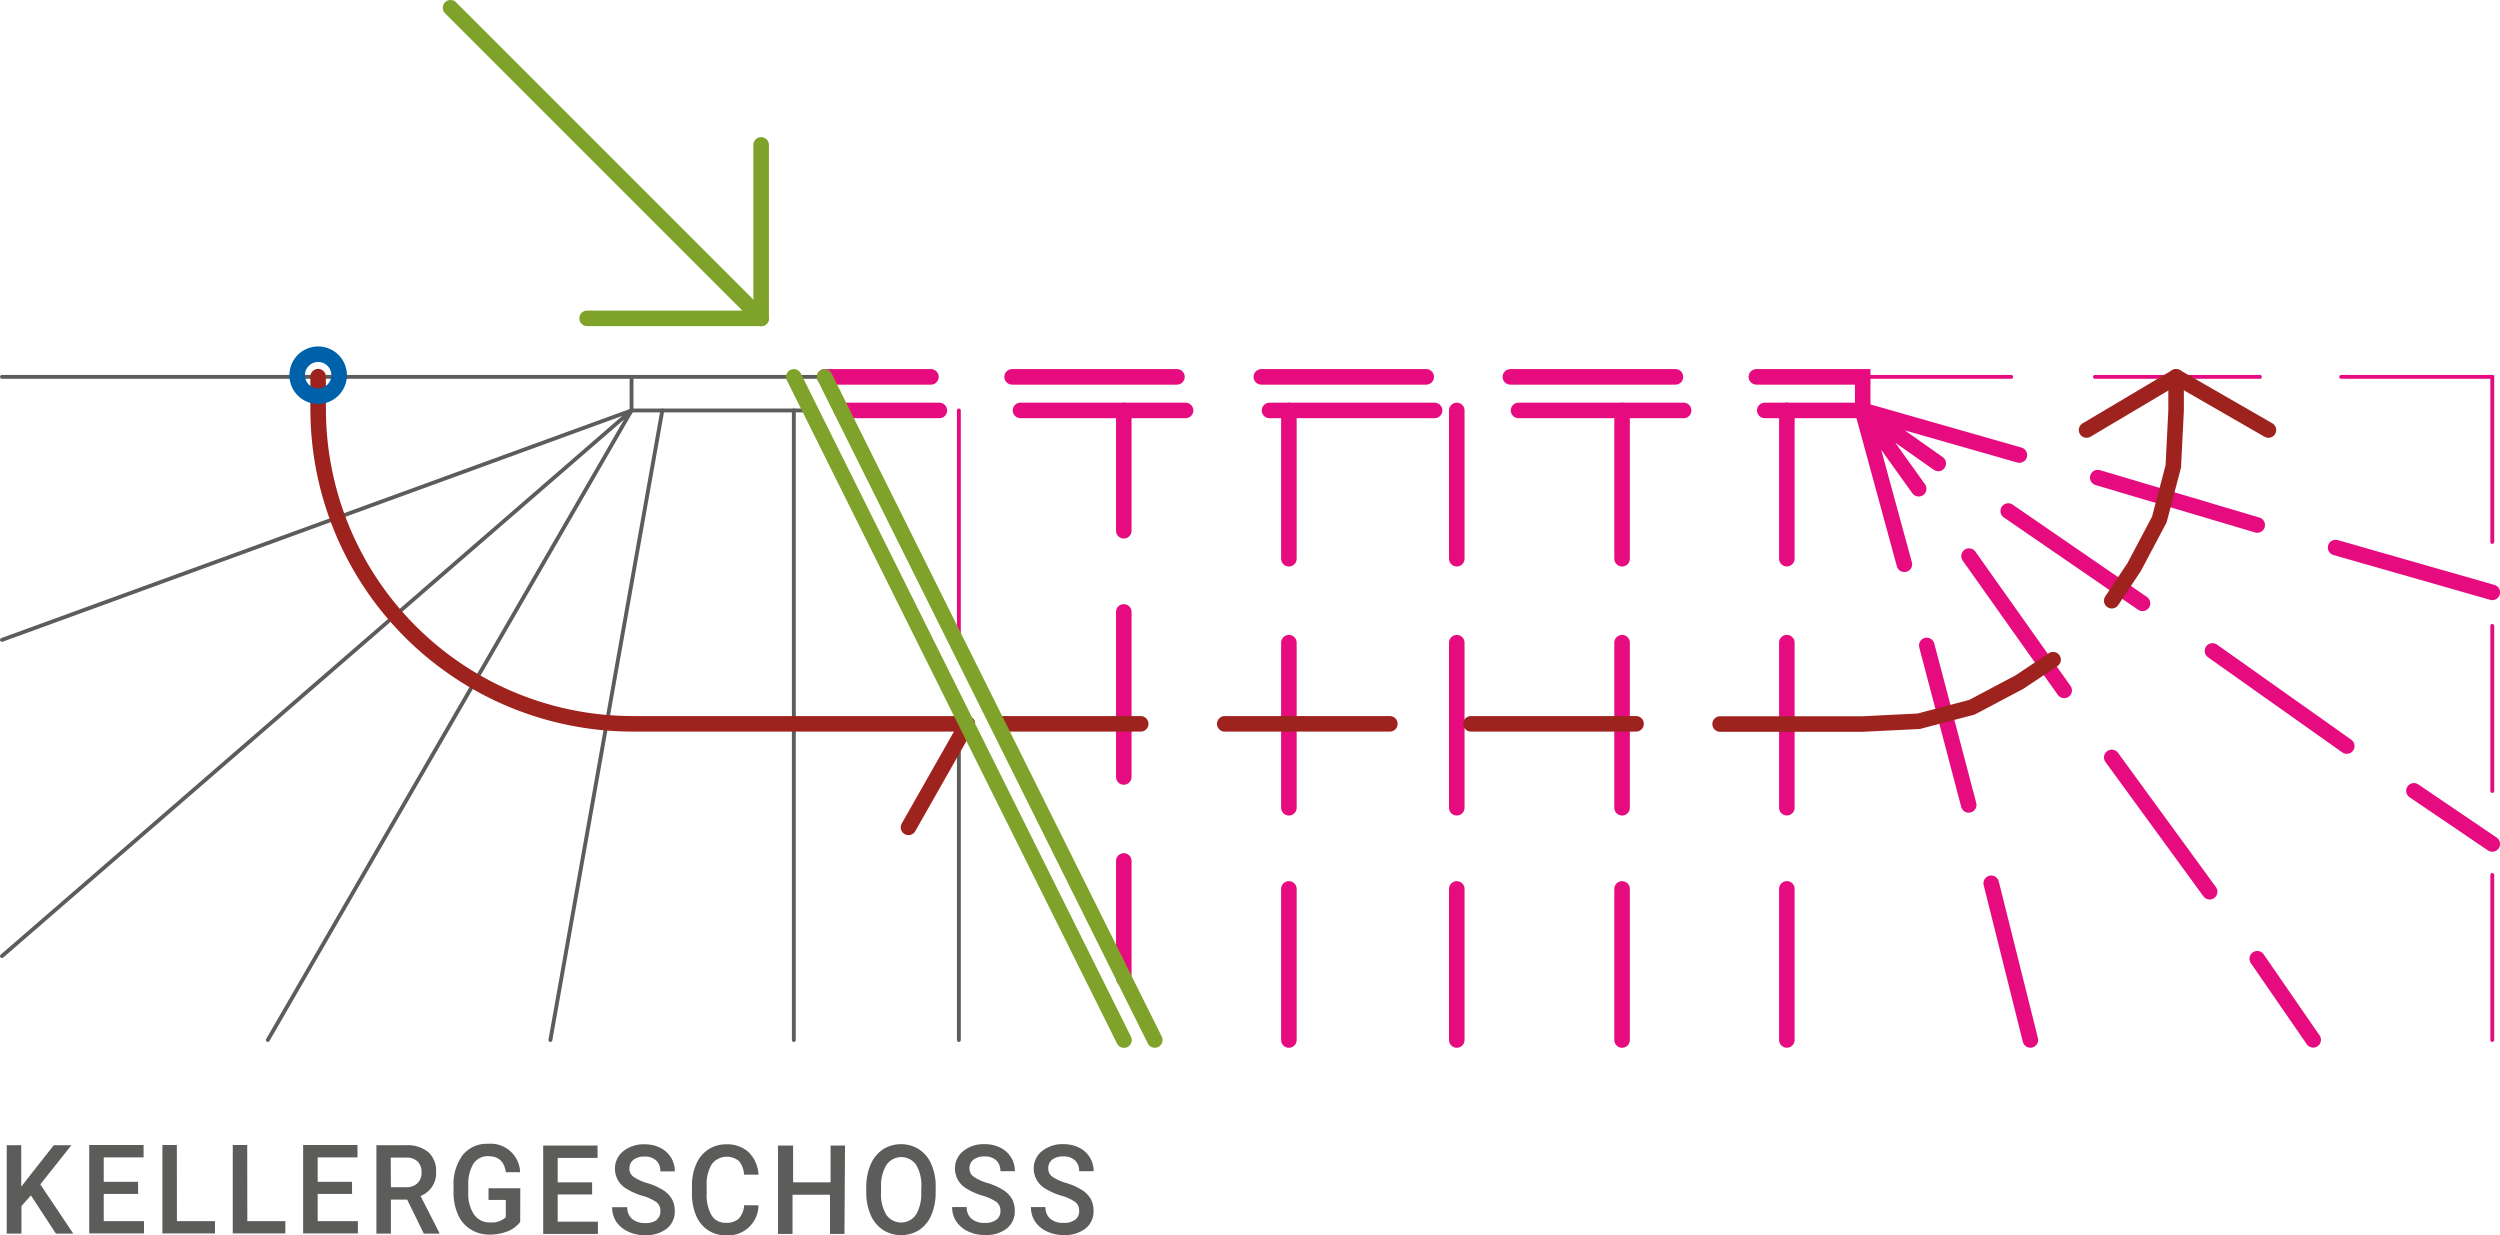<svg id="Ebene_1" data-name="Ebene 1" xmlns="http://www.w3.org/2000/svg" xmlns:xlink="http://www.w3.org/1999/xlink" viewBox="0 0 482.47 238.34"><defs><style>.cls-1,.cls-4,.cls-5,.cls-6,.cls-7,.cls-8,.cls-9{fill:none;}.cls-2{clip-path:url(#clip-path);}.cls-3{fill:#5c5c5b;}.cls-4{stroke:#5c5c5b;}.cls-4,.cls-5,.cls-6,.cls-7,.cls-8,.cls-9{stroke-linecap:round;stroke-miterlimit:10;}.cls-4,.cls-6{stroke-width:0.75px;}.cls-5,.cls-6{stroke:#e60c80;}.cls-5,.cls-7,.cls-8,.cls-9{stroke-width:3px;}.cls-7{stroke:#9e231f;}.cls-8{stroke:#0061ab;}.cls-9{stroke:#7fa32a;}</style><clipPath id="clip-path" transform="translate(-35.86 -32.68)"><rect class="cls-1" x="35.86" y="32.68" width="482.47" height="238.34"/></clipPath></defs><g class="cls-2"><path class="cls-3" d="M243.35,268.06a3.38,3.38,0,0,1-2.2.62,3.81,3.81,0,0,1-2.61-.8,2.82,2.82,0,0,1-.91-2.25h-2.81a4.87,4.87,0,0,0,.82,2.82,5.49,5.49,0,0,0,2.28,1.89,7.52,7.52,0,0,0,3.23.69,6.45,6.45,0,0,0,4.2-1.26,4.17,4.17,0,0,0,1.55-3.4,4.78,4.78,0,0,0-.53-2.29,5,5,0,0,0-1.68-1.73,12.39,12.39,0,0,0-3-1.35,9.06,9.06,0,0,1-2.71-1.22,1.89,1.89,0,0,1-.82-1.56,2.11,2.11,0,0,1,.76-1.74,3.31,3.31,0,0,1,2.14-.62,3.11,3.11,0,0,1,2.26.76,2.71,2.71,0,0,1,.8,2.09h2.8a5,5,0,0,0-2.83-4.56,6.69,6.69,0,0,0-3-.66,6.24,6.24,0,0,0-4.14,1.34,4.24,4.24,0,0,0-1.59,3.4,4.43,4.43,0,0,0,2.21,3.82,12.37,12.37,0,0,0,3.11,1.38,9.1,9.1,0,0,1,2.7,1.23,2.12,2.12,0,0,1,.75,1.74,2.09,2.09,0,0,1-.74,1.66m-15.24,0a3.36,3.36,0,0,1-2.2.62,3.81,3.81,0,0,1-2.61-.8,2.82,2.82,0,0,1-.91-2.25h-2.81a4.87,4.87,0,0,0,.82,2.82,5.49,5.49,0,0,0,2.28,1.89,7.55,7.55,0,0,0,3.23.69,6.45,6.45,0,0,0,4.2-1.26,4.17,4.17,0,0,0,1.55-3.4,4.78,4.78,0,0,0-.53-2.29,5,5,0,0,0-1.68-1.73,12.39,12.39,0,0,0-3-1.35,9.06,9.06,0,0,1-2.71-1.22,1.89,1.89,0,0,1-.82-1.56,2.11,2.11,0,0,1,.76-1.74,3.33,3.33,0,0,1,2.14-.62,3.15,3.15,0,0,1,2.27.76,2.74,2.74,0,0,1,.79,2.09h2.8a5,5,0,0,0-.75-2.69,5.09,5.09,0,0,0-2.08-1.87,6.63,6.63,0,0,0-3-.66,6.26,6.26,0,0,0-4.14,1.34,4.24,4.24,0,0,0-1.59,3.4,4.43,4.43,0,0,0,2.21,3.82,12.37,12.37,0,0,0,3.11,1.38,9.1,9.1,0,0,1,2.7,1.23,2.12,2.12,0,0,1,.75,1.74,2.06,2.06,0,0,1-.74,1.66m-14.55-5.35a7.88,7.88,0,0,1-1,4.38,3.48,3.48,0,0,1-5.75,0,7.71,7.71,0,0,1-1-4.34v-1a7.63,7.63,0,0,1,1.05-4.26,3.48,3.48,0,0,1,5.73,0,7.77,7.77,0,0,1,1,4.35Zm2.8-.95a10.63,10.63,0,0,0-.84-4.38,6.35,6.35,0,0,0-2.36-2.88,6.56,6.56,0,0,0-7,0,6.65,6.65,0,0,0-2.36,2.92,10.84,10.84,0,0,0-.84,4.41v1a10.63,10.63,0,0,0,.85,4.32,6.52,6.52,0,0,0,2.38,2.89,6.55,6.55,0,0,0,7,0,6.39,6.39,0,0,0,2.34-2.91,10.88,10.88,0,0,0,.82-4.39Zm-17.5-8h-2.79v7.1h-7.23v-7.1H186v17.06h2.81v-7.57h7.23v7.57h2.79Zm-19.47,11.51a4.17,4.17,0,0,1-1.06,2.61,3.5,3.5,0,0,1-2.48.78,3.05,3.05,0,0,1-2.75-1.45,7.79,7.79,0,0,1-.94-4.22v-1.51a7.36,7.36,0,0,1,1-4.15,3.67,3.67,0,0,1,5.21-.6,4.4,4.4,0,0,1,1,2.65h2.79a6.55,6.55,0,0,0-1.89-4.33,6.06,6.06,0,0,0-4.31-1.53,6.24,6.24,0,0,0-3.5,1,6.39,6.39,0,0,0-2.33,2.84,10.43,10.43,0,0,0-.81,4.25v1.59a10.42,10.42,0,0,0,.83,4.14,6.33,6.33,0,0,0,2.27,2.75,6.11,6.11,0,0,0,3.41,1,5.87,5.87,0,0,0,6.33-5.79Zm-16.82,2.82a3.38,3.38,0,0,1-2.2.62,3.78,3.78,0,0,1-2.61-.8,2.82,2.82,0,0,1-.92-2.25H154a4.94,4.94,0,0,0,.81,2.82,5.58,5.58,0,0,0,2.29,1.89,7.52,7.52,0,0,0,3.23.69,6.49,6.49,0,0,0,4.2-1.26,4.17,4.17,0,0,0,1.55-3.4,4.67,4.67,0,0,0-.54-2.29,4.89,4.89,0,0,0-1.67-1.73,12.74,12.74,0,0,0-3-1.35,8.94,8.94,0,0,1-2.71-1.22,1.9,1.9,0,0,1-.83-1.56,2.12,2.12,0,0,1,.77-1.74,3.28,3.28,0,0,1,2.13-.62,3.13,3.13,0,0,1,2.27.76,2.74,2.74,0,0,1,.8,2.09h2.79a5,5,0,0,0-.75-2.69,5.09,5.09,0,0,0-2.08-1.87,6.63,6.63,0,0,0-3-.66,6.21,6.21,0,0,0-4.13,1.34,4.24,4.24,0,0,0-1.59,3.4,4.42,4.42,0,0,0,2.2,3.82,12.7,12.7,0,0,0,3.11,1.38,9.06,9.06,0,0,1,2.71,1.23,2.12,2.12,0,0,1,.75,1.74,2.09,2.09,0,0,1-.74,1.66m-12.44-7.23h-6.64v-4.71h7.69v-2.39H140.69v17.06h10.56v-2.37h-7.76v-5.25h6.64ZM136.27,262h-6.13v2.25h3.33v3.34a4,4,0,0,1-3.06,1,3.57,3.57,0,0,1-3.07-1.53,7.2,7.2,0,0,1-1.11-4.29v-1.31a7.65,7.65,0,0,1,1-4.21,3.26,3.26,0,0,1,2.87-1.44c1.95,0,3.07,1,3.39,3.09h2.75a5.7,5.7,0,0,0-6.2-5.48,5.94,5.94,0,0,0-4.89,2.18,9.37,9.37,0,0,0-1.76,6v1.34a10.28,10.28,0,0,0,.89,4.22,6.26,6.26,0,0,0,2.41,2.78,6.68,6.68,0,0,0,3.6,1,9.33,9.33,0,0,0,3.53-.63,5.44,5.44,0,0,0,2.43-1.82Zm-25-5.92h3a3,3,0,0,1,2.2.77,2.87,2.87,0,0,1,.74,2.12,2.71,2.71,0,0,1-.8,2.07,3.07,3.07,0,0,1-2.22.76h-2.89Zm6.38,14.67h3v-.15l-3.63-7.11a4.71,4.71,0,0,0,3-4.64,4.85,4.85,0,0,0-1.52-3.84,6.39,6.39,0,0,0-4.32-1.32h-5.68v17.06h2.8v-6.56h3.14Zm-13.86-10H97.17v-4.71h7.68v-2.39H94.36v17.06h10.57v-2.37H97.17v-5.25h6.64Zm-20.22-7.1H80.78v17.06H90.93v-2.37H83.59Zm-13.58,0H67.2v17.06H77.35v-2.37H70Zm-7.49,7.1H55.88v-4.71h7.69v-2.39H53.08v17.06H63.65v-2.37H55.88v-5.25h6.64Zm-15.85,10H50l-6.36-9.5,6-7.56h-3.4l-4.72,6-1.56,2v-8H37.16v17.06H40v-5.32l1.83-2.05Z" transform="translate(-35.86 -32.68)"/></g><line class="cls-4" x1="121.88" y1="79.21" x2="156.44" y2="79.21"/><path class="cls-5" d="M376.44,111.89h18.9m-66.42,0h31.86m-79.92,0h31.86m-79.92,0h31.86m-66.42,0h18.9" transform="translate(-35.86 -32.68)"/><g class="cls-2"><path class="cls-4" d="M189.06,111.89v121.5m-25.38-121.5-21.6,121.5m15.66-121.5-70.2,121.5m70.2-121.5L36.24,217.19m121.5-105.3L36.24,156.17" transform="translate(-35.86 -32.68)"/></g><line class="cls-6" x1="185.05" y1="79.21" x2="185.05" y2="125.11"/><line class="cls-4" x1="185.05" y1="136.45" x2="185.05" y2="200.71"/><g class="cls-2"><path class="cls-5" d="M486.6,138.35,516.84,147M440.7,124.85,471.48,134m-76.14-22.14,30.24,8.64m76.14,64.8,15.12,10.26m-54-37.26,25.92,18.36m-65.34-45.36,25.92,17.82m-54-37.26,14.58,10.26m61.56,95.58,10.8,15.66M443.4,178.85l18.9,25.92M415.86,140l18.36,25.92m-38.88-54L406.14,127m14,76.14,7.56,30.24m-20-76.14,8.1,30.78m-20.52-76.14,8.1,29.7m-22.68,62.64v29.16m0-76.68v31.86m0-76.68v28.62M348.9,204.23v29.16m0-76.68v31.86m0-76.68v28.62M317,204.23v29.16m0-76.68v31.86m0-76.68v28.62m-32.4,63.72v29.16m0-76.68v31.86m0-76.68v28.62m-31.86,58.32v22.68m0-70.74v31.86m0-70.74v23.22" transform="translate(-35.86 -32.68)"/></g><polyline class="cls-4" points="121.88 79.21 121.88 72.73 159.13 72.73"/><path class="cls-5" d="M374.82,105.41h20.52v6.48m-68-6.48h31.86m-79.92,0H311.1m-79.92,0H263m-68,0h20.52" transform="translate(-35.86 -32.68)"/><g class="cls-2"><line class="cls-4" x1="121.88" y1="72.73" x2="0.38" y2="72.73"/></g><path class="cls-6" d="M487.68,105.41h29.16m-76.68,0H472m-76.68,0H424" transform="translate(-35.86 -32.68)"/><g class="cls-2"><path class="cls-7" d="M443.4,148.61l4.32-6.48,4.86-9.18,2.7-10.26.54-10.8v-6.48m-88,67h27.54l10.8-.54,10.26-2.7,9.18-4.86,6.48-4.32M319.74,172.37H351.6m-79.38,0h31.86m-75.6,0H256m-98.28,0h64.8M97.26,111.62A60.74,60.74,0,0,0,158,172.37m-60.75-67v6.48" transform="translate(-35.86 -32.68)"/><path class="cls-8" d="M101.31,105.14a4.05,4.05,0,1,0-4,4,4.06,4.06,0,0,0,4-4" transform="translate(-35.86 -32.68)"/></g><path class="cls-7" d="M455.82,105.41l17.82,10.26m-17.82-10.26-17.28,10.26" transform="translate(-35.86 -32.68)"/><path class="cls-6" d="M516.84,201.53v31.86m0-79.92v31.86m0-79.92v31.86" transform="translate(-35.86 -32.68)"/><line class="cls-7" x1="186.67" y1="139.69" x2="175.33" y2="159.67"/><g class="cls-2"><line class="cls-9" x1="86.95" y1="1.5" x2="146.89" y2="61.44"/></g><line class="cls-9" x1="146.89" y1="61.44" x2="146.89" y2="27.96"/><line class="cls-9" x1="146.88" y1="61.44" x2="113.3" y2="61.44"/><path class="cls-9" d="M258.72,233.39,195,105.41m57.78,128-63.72-128" transform="translate(-35.86 -32.68)"/></svg>